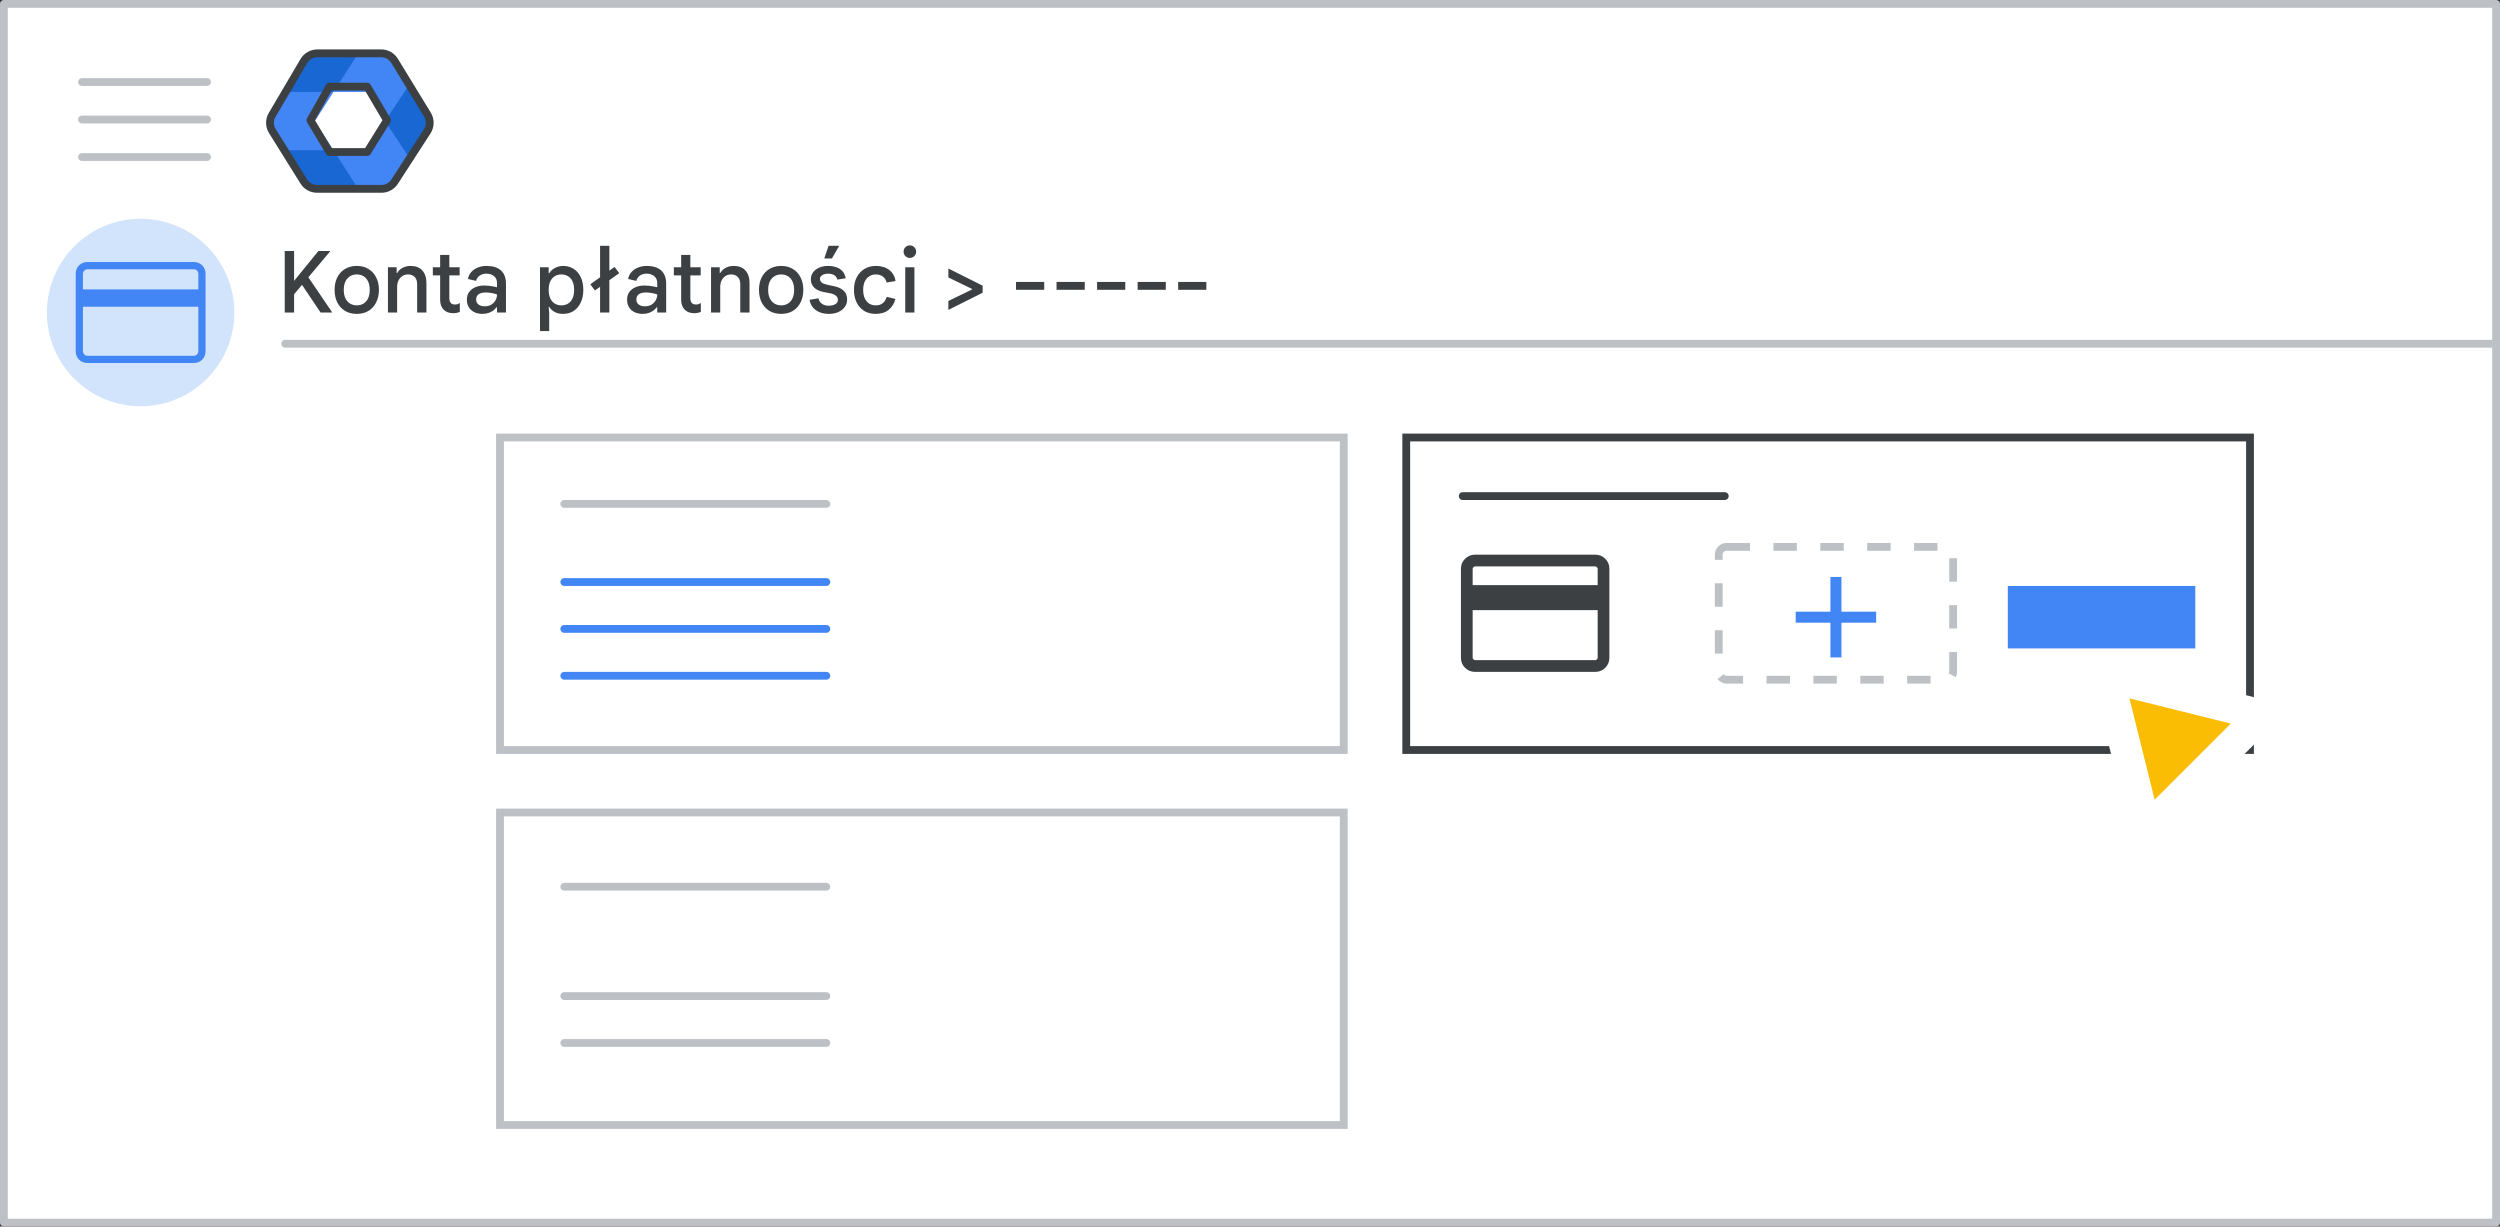<svg width="320" height="157" viewBox="0 0 320 157" fill="none" xmlns="http://www.w3.org/2000/svg">
<rect x="0" y="0" width="320" height="157" fill="#333333" stroke="none"/>
<g id="cc_select_backup" clip-path="url(#clip0_4759_621)">
<rect id="Rectangle" x="0.5" y="0.5" width="319" height="156" fill="white" stroke="#BDC1C6" stroke-linejoin="round"/>
<path id="Line" d="M36.5 44H319" stroke="#BDC1C6" stroke-linecap="round"/>
<g id="Admin icon - illustrated">
<g id="Group">
<path id="Vector" d="M36.407 19.233L38.831 23.168C39.214 23.791 39.922 24.174 40.688 24.174H45.849L44.92 21.531L42.688 19.233L39.547 18.722L36.407 19.233Z" fill="#1967D2"/>
<path id="Vector_2" d="M54.859 14.494L52.506 10.673L50.482 12.774L49.287 15.5L50.585 18.417L52.49 20.35L54.859 16.506C55.242 15.883 55.242 15.117 54.859 14.494Z" fill="#1967D2"/>
<path id="Vector_3" d="M45.85 6.826H40.689C39.923 6.826 39.215 7.209 38.832 7.832L36.407 11.767L39.547 12.279L42.688 11.767L44.98 9.469L45.85 6.826Z" fill="#1967D2"/>
<path id="Vector_4" d="M40.299 15.5L42.688 11.767H36.407L34.728 14.494C34.345 15.117 34.345 15.883 34.728 16.506L36.407 19.233H42.688L40.299 15.5Z" fill="#4285F4"/>
<path id="Vector_5" d="M46.898 11.767L49.287 15.5L52.505 10.673L50.755 7.832C50.372 7.209 49.663 6.826 48.897 6.826H45.85L42.688 11.767H46.898Z" fill="#4285F4"/>
<path id="Vector_6" d="M46.898 19.233H42.688L45.85 24.174H48.897C49.663 24.174 50.372 23.791 50.755 23.168L52.49 20.35L49.287 15.5L46.898 19.233Z" fill="#4285F4"/>
</g>
<path id="Path 19" fill-rule="evenodd" clip-rule="evenodd" d="M42.167 11.092H47.008L49.538 15.396L47.008 19.459H42.167L39.732 15.396L42.167 11.092Z" stroke="#3C4043" stroke-linejoin="round"/>
<path id="Path 19_2" fill-rule="evenodd" clip-rule="evenodd" d="M38.894 7.811C39.254 7.201 39.909 6.826 40.618 6.826H48.793C49.49 6.826 50.136 7.189 50.5 7.783L54.714 14.676C55.115 15.332 55.105 16.16 54.686 16.806L50.506 23.261C50.137 23.83 49.505 24.174 48.827 24.174H40.584C39.894 24.174 39.252 23.818 38.887 23.232L34.862 16.778C34.468 16.146 34.457 15.347 34.835 14.705L38.894 7.811Z" stroke="#3C4043" stroke-linejoin="round"/>
</g>
<g id="Menu">
<path id="Line_2" d="M10.5 10.5H26.5" stroke="#BDC1C6" stroke-linecap="round" stroke-linejoin="round"/>
<path id="Line_3" d="M10.5 15.3H26.5" stroke="#BDC1C6" stroke-linecap="round" stroke-linejoin="round"/>
<path id="Line_4" d="M10.5 20.1H26.5" stroke="#BDC1C6" stroke-linecap="round" stroke-linejoin="round"/>
</g>
<g id="nav-directory-on">
<path id="Path" d="M18 52C22.854 52 27.23 49.076 29.087 44.591C30.944 40.107 29.916 34.945 26.484 31.514C23.051 28.082 17.889 27.056 13.405 28.915C8.921 30.773 5.998 35.15 6 40.004C6 43.186 7.264 46.238 9.515 48.488C11.765 50.738 14.818 52.001 18 52Z" fill="#D2E3FC"/>
<g id="credit_card_BASELINE_P900">
<path id="Shape" fill-rule="evenodd" clip-rule="evenodd" d="M26.308 44.962V35.039C26.308 34.608 26.166 34.25 25.881 33.966C25.596 33.681 25.238 33.539 24.808 33.539H11.192C10.762 33.539 10.404 33.681 10.12 33.966C9.835 34.25 9.692 34.608 9.692 35.039V44.962C9.692 45.392 9.835 45.75 10.12 46.035C10.404 46.319 10.762 46.462 11.192 46.462H24.808C25.238 46.462 25.596 46.319 25.881 46.035C26.166 45.75 26.308 45.392 26.308 44.962ZM25.385 37.046H10.615V35.039C10.615 34.885 10.673 34.75 10.789 34.635C10.904 34.52 11.039 34.462 11.192 34.462H24.808C24.962 34.462 25.096 34.52 25.211 34.635C25.327 34.75 25.385 34.885 25.385 35.039V37.046ZM10.615 39.262V44.962C10.615 45.115 10.673 45.25 10.789 45.365C10.904 45.481 11.039 45.539 11.192 45.539H24.808C24.962 45.539 25.096 45.481 25.211 45.365C25.327 45.25 25.385 45.115 25.385 44.962V39.262H10.615Z" fill="#4285F4"/>
</g>
</g>
<rect id="Rectangle_2" x="64" y="56" width="108" height="40" stroke="#BDC1C6"/>
<rect id="Rectangle_3" x="180" y="56" width="108" height="40" stroke="#3C4043"/>
<g id="Group 2">
<rect id="Rectangle_4" x="64" y="104" width="108" height="40" stroke="#BDC1C6"/>
</g>
<g id="Cursor ">
<g id="Union">
<mask id="path-19-outside-1_4759_621" maskUnits="userSpaceOnUse" x="259.538" y="76.585" width="44.548" height="44.548" fill="black">
<rect fill="white" x="259.538" y="76.585" width="44.548" height="44.548"/>
<path fill-rule="evenodd" clip-rule="evenodd" d="M271.436 87.047C270.704 86.865 270.042 87.527 270.224 88.259L274.281 104.559C274.469 105.314 275.409 105.574 275.959 105.024L280.639 100.344L291.089 110.794C291.87 111.575 293.136 111.575 293.917 110.794C294.698 110.013 294.698 108.747 293.917 107.966L283.468 97.516L288.202 92.782C288.751 92.232 288.491 91.292 287.736 91.104L271.436 87.047Z"/>
</mask>
<path fill-rule="evenodd" clip-rule="evenodd" d="M271.436 87.047C270.704 86.865 270.042 87.527 270.224 88.259L274.281 104.559C274.469 105.314 275.409 105.574 275.959 105.024L280.639 100.344L291.089 110.794C291.87 111.575 293.136 111.575 293.917 110.794C294.698 110.013 294.698 108.747 293.917 107.966L283.468 97.516L288.202 92.782C288.751 92.232 288.491 91.292 287.736 91.104L271.436 87.047Z" fill="#FBBC04"/>
<path d="M270.224 88.259L272.165 87.776L272.165 87.776L270.224 88.259ZM271.436 87.047L271.919 85.106L271.919 85.106L271.436 87.047ZM274.281 104.559L276.222 104.076L276.222 104.076L274.281 104.559ZM275.959 105.024L274.545 103.61L275.959 105.024ZM280.639 100.344L282.053 98.93L280.639 97.516L279.225 98.93L280.639 100.344ZM283.468 97.516L282.053 96.102L280.639 97.516L282.053 98.93L283.468 97.516ZM288.202 92.782L286.787 91.368L288.202 92.782ZM287.736 91.104L287.253 93.045H287.253L287.736 91.104ZM272.165 87.776C272.347 88.508 271.685 89.17 270.953 88.988L271.919 85.106C269.724 84.56 267.737 86.547 268.283 88.742L272.165 87.776ZM276.222 104.076L272.165 87.776L268.283 88.742L272.341 105.042L276.222 104.076ZM274.545 103.61C275.095 103.06 276.034 103.321 276.222 104.076L272.341 105.042C272.904 107.306 275.723 108.088 277.373 106.439L274.545 103.61ZM279.225 98.93L274.545 103.61L277.373 106.439L282.053 101.758L279.225 98.93ZM292.503 109.38L282.053 98.93L279.225 101.758L289.675 112.208L292.503 109.38ZM292.503 109.38L289.675 112.208C291.237 113.77 293.77 113.77 295.332 112.208L292.503 109.38ZM292.503 109.38L292.503 109.38L295.332 112.208C296.894 110.646 296.894 108.113 295.332 106.551L292.503 109.38ZM282.053 98.93L292.503 109.38L295.332 106.551L284.882 96.102L282.053 98.93ZM286.787 91.368L282.053 96.102L284.882 98.93L289.616 94.196L286.787 91.368ZM287.253 93.045C286.498 92.857 286.237 91.918 286.787 91.368L289.616 94.196C291.266 92.546 290.483 89.727 288.219 89.163L287.253 93.045ZM270.953 88.988L287.253 93.045L288.219 89.163L271.919 85.106L270.953 88.988Z" fill="white" mask="url(#path-19-outside-1_4759_621)"/>
</g>
</g>
<g id="UI/line-light-grey">
<path id="Line 5" d="M187.23 63.5H220.77" stroke="#3C4043" stroke-linecap="round" stroke-linejoin="round"/>
</g>
<g id="UI/line-light-grey_2">
<path id="Line 5_2" d="M72.23 64.5H105.77" stroke="#BDC1C6" stroke-linecap="round" stroke-linejoin="round"/>
</g>
<g id="UI/line-light-grey_3">
<path id="Line 5_3" d="M72.23 74.5H105.77" stroke="#4285F4" stroke-linecap="round" stroke-linejoin="round"/>
</g>
<g id="UI/line-light-grey_4">
<path id="Line 5_4" d="M72.23 80.5H105.77" stroke="#4285F4" stroke-linecap="round" stroke-linejoin="round"/>
</g>
<g id="UI/line-light-grey_5">
<path id="Line 5_5" d="M72.23 127.5H105.77" stroke="#BDC1C6" stroke-linecap="round" stroke-linejoin="round"/>
</g>
<g id="UI/line-light-grey_6">
<path id="Line 5_6" d="M72.23 133.5H105.77" stroke="#BDC1C6" stroke-linecap="round" stroke-linejoin="round"/>
</g>
<g id="UI/line-light-grey_7">
<path id="Line 5_7" d="M72.23 86.5H105.77" stroke="#4285F4" stroke-linecap="round" stroke-linejoin="round"/>
</g>
<g id="credit_card_BASELINE_N800">
<path id="Shape_2" fill-rule="evenodd" clip-rule="evenodd" d="M206 84.2V72.8C206 72.3 205.825 71.875 205.475 71.525C205.125 71.175 204.7 71 204.2 71H188.8C188.3 71 187.875 71.175 187.525 71.525C187.175 71.875 187 72.3 187 72.8V84.2C187 84.7 187.175 85.125 187.525 85.475C187.875 85.825 188.3 86 188.8 86H204.2C204.7 86 205.125 85.825 205.475 85.475C205.825 85.125 206 84.7 206 84.2ZM204.5 74.9H188.5V72.8C188.5 72.733 188.533 72.667 188.6 72.6C188.667 72.533 188.733 72.5 188.8 72.5H204.2C204.267 72.5 204.333 72.533 204.4 72.6C204.467 72.667 204.5 72.733 204.5 72.8V74.9ZM188.5 78.1V84.2C188.5 84.267 188.533 84.333 188.6 84.4C188.667 84.467 188.733 84.5 188.8 84.5H204.2C204.267 84.5 204.333 84.467 204.4 84.4C204.467 84.333 204.5 84.267 204.5 84.2V78.1H188.5Z" fill="#3C4043"/>
</g>
<rect id="Rectangle_5" x="220" y="70" width="30" height="17" rx="1" stroke="#BDC1C6" stroke-dasharray="3 3"/>
<g id="add_circle_BASELINE_P900">
<path id="Shape_3" d="M234.444 84H235.556V79.556H240V78.444H235.556V74H234.444V78.444H230V79.556H234.444V84Z" fill="#4285F4" stroke="#4285F4" stroke-width="0.3"/>
</g>
<g id="UI/header-blue">
<rect id="Rectangle_6" x="257" y="75" width="24" height="8" fill="#4285F4"/>
</g>
<g id="UI/line-light-grey_8">
<path id="Line 5_8" d="M72.23 113.5H105.77" stroke="#BDC1C6" stroke-linecap="round" stroke-linejoin="round"/>
</g>
<path id="Payment Accounts &#62; -" d="M36.446 40V32.124H37.645V35.952L40.758 32.124H42.243V32.19L39.471 35.49L42.485 39.934V40H41.033L38.657 36.458L37.645 37.668V40H36.446ZM45.664 40.176C45.085 40.176 44.583 40.048 44.157 39.791C43.732 39.527 43.402 39.164 43.167 38.702C42.94 38.24 42.826 37.708 42.826 37.107C42.826 36.498 42.94 35.967 43.167 35.512C43.402 35.05 43.732 34.691 44.157 34.434C44.583 34.17 45.085 34.038 45.664 34.038C46.251 34.038 46.753 34.17 47.171 34.434C47.597 34.691 47.923 35.05 48.15 35.512C48.385 35.967 48.502 36.498 48.502 37.107C48.502 37.708 48.385 38.24 48.15 38.702C47.923 39.164 47.597 39.527 47.171 39.791C46.753 40.048 46.251 40.176 45.664 40.176ZM45.664 39.087C45.994 39.087 46.284 39.01 46.533 38.856C46.783 38.702 46.977 38.478 47.116 38.185C47.256 37.884 47.325 37.525 47.325 37.107C47.325 36.682 47.256 36.322 47.116 36.029C46.977 35.736 46.783 35.512 46.533 35.358C46.284 35.204 45.998 35.127 45.675 35.127C45.345 35.127 45.056 35.204 44.806 35.358C44.557 35.512 44.359 35.736 44.212 36.029C44.073 36.322 44.003 36.682 44.003 37.107C44.003 37.532 44.073 37.892 44.212 38.185C44.359 38.478 44.557 38.702 44.806 38.856C45.063 39.01 45.349 39.087 45.664 39.087ZM49.656 40V34.214H50.767V34.951H50.833C50.986 34.68 51.214 34.46 51.514 34.291C51.822 34.122 52.167 34.038 52.548 34.038C53.209 34.038 53.711 34.232 54.056 34.621C54.407 35.01 54.584 35.549 54.584 36.238V40H53.395V36.392C53.395 35.959 53.285 35.64 53.066 35.435C52.853 35.23 52.574 35.127 52.23 35.127C51.944 35.127 51.694 35.2 51.481 35.347C51.276 35.486 51.115 35.677 50.998 35.919C50.888 36.154 50.833 36.418 50.833 36.711V40H49.656ZM55.403 34.214H56.338V32.63H57.515V34.214H58.835V35.248H57.515V38.163C57.515 38.427 57.573 38.629 57.691 38.768C57.808 38.907 57.988 38.977 58.23 38.977C58.362 38.977 58.475 38.962 58.571 38.933C58.666 38.896 58.761 38.849 58.857 38.79V39.934C58.739 39.978 58.611 40.015 58.472 40.044C58.34 40.073 58.182 40.088 57.999 40.088C57.493 40.088 57.089 39.938 56.789 39.637C56.488 39.329 56.338 38.907 56.338 38.372V35.248H55.403V34.214ZM61.76 40.176C61.357 40.176 61.005 40.103 60.704 39.956C60.404 39.802 60.169 39.589 60 39.318C59.839 39.047 59.758 38.724 59.758 38.35C59.758 37.961 59.857 37.635 60.055 37.371C60.253 37.1 60.521 36.894 60.858 36.755C61.196 36.616 61.566 36.546 61.969 36.546C62.175 36.546 62.369 36.557 62.552 36.579C62.736 36.594 62.915 36.619 63.091 36.656C63.267 36.685 63.443 36.722 63.619 36.766V36.216C63.619 35.857 63.495 35.571 63.245 35.358C62.996 35.138 62.666 35.028 62.255 35.028C61.925 35.028 61.643 35.109 61.408 35.27C61.181 35.424 61.023 35.651 60.935 35.952L59.89 35.71C59.964 35.351 60.114 35.046 60.341 34.797C60.576 34.548 60.858 34.361 61.188 34.236C61.526 34.104 61.885 34.038 62.266 34.038C63.08 34.038 63.7 34.232 64.125 34.621C64.551 35.01 64.763 35.567 64.763 36.293V40H63.619V39.329H63.553C63.443 39.476 63.304 39.615 63.135 39.747C62.967 39.872 62.769 39.974 62.541 40.055C62.314 40.136 62.054 40.176 61.76 40.176ZM62.024 39.208C62.347 39.208 62.626 39.142 62.86 39.01C63.095 38.871 63.278 38.687 63.41 38.46C63.55 38.225 63.619 37.969 63.619 37.69C63.377 37.602 63.135 37.54 62.893 37.503C62.651 37.459 62.406 37.437 62.156 37.437C61.768 37.437 61.467 37.514 61.254 37.668C61.049 37.822 60.946 38.049 60.946 38.35C60.946 38.607 61.045 38.816 61.243 38.977C61.449 39.131 61.709 39.208 62.024 39.208ZM69.12 42.376V34.214H70.231V34.973H70.297C70.4 34.804 70.536 34.65 70.704 34.511C70.88 34.372 71.086 34.258 71.32 34.17C71.555 34.082 71.808 34.038 72.079 34.038C72.585 34.038 73.033 34.163 73.421 34.412C73.81 34.654 74.114 35.006 74.334 35.468C74.554 35.923 74.664 36.469 74.664 37.107C74.664 37.738 74.551 38.284 74.323 38.746C74.103 39.208 73.799 39.564 73.41 39.813C73.029 40.055 72.585 40.176 72.079 40.176C71.639 40.176 71.265 40.088 70.957 39.912C70.657 39.729 70.437 39.516 70.297 39.274H70.231L70.297 40.088V42.376H69.12ZM71.859 39.087C72.175 39.087 72.453 39.014 72.695 38.867C72.945 38.72 73.139 38.5 73.278 38.207C73.418 37.906 73.487 37.54 73.487 37.107C73.487 36.667 73.418 36.3 73.278 36.007C73.139 35.714 72.945 35.494 72.695 35.347C72.453 35.2 72.175 35.127 71.859 35.127C71.551 35.127 71.273 35.2 71.023 35.347C70.781 35.494 70.587 35.714 70.44 36.007C70.301 36.3 70.231 36.667 70.231 37.107C70.231 37.54 70.301 37.906 70.44 38.207C70.587 38.5 70.781 38.72 71.023 38.867C71.273 39.014 71.551 39.087 71.859 39.087ZM76.811 40V36.711L76.151 37.184L75.557 36.392L76.811 35.49V31.464H77.999V34.643L78.659 34.17L79.264 34.962L77.999 35.864V40H76.811ZM82.267 40.176C81.864 40.176 81.512 40.103 81.211 39.956C80.91 39.802 80.676 39.589 80.507 39.318C80.346 39.047 80.265 38.724 80.265 38.35C80.265 37.961 80.364 37.635 80.562 37.371C80.76 37.1 81.028 36.894 81.365 36.755C81.702 36.616 82.073 36.546 82.476 36.546C82.681 36.546 82.876 36.557 83.059 36.579C83.242 36.594 83.422 36.619 83.598 36.656C83.774 36.685 83.95 36.722 84.126 36.766V36.216C84.126 35.857 84.001 35.571 83.752 35.358C83.503 35.138 83.173 35.028 82.762 35.028C82.432 35.028 82.15 35.109 81.915 35.27C81.688 35.424 81.53 35.651 81.442 35.952L80.397 35.71C80.47 35.351 80.621 35.046 80.848 34.797C81.083 34.548 81.365 34.361 81.695 34.236C82.032 34.104 82.392 34.038 82.773 34.038C83.587 34.038 84.207 34.232 84.632 34.621C85.057 35.01 85.27 35.567 85.27 36.293V40H84.126V39.329H84.06C83.95 39.476 83.811 39.615 83.642 39.747C83.473 39.872 83.275 39.974 83.048 40.055C82.821 40.136 82.56 40.176 82.267 40.176ZM82.531 39.208C82.854 39.208 83.132 39.142 83.367 39.01C83.602 38.871 83.785 38.687 83.917 38.46C84.056 38.225 84.126 37.969 84.126 37.69C83.884 37.602 83.642 37.54 83.4 37.503C83.158 37.459 82.912 37.437 82.663 37.437C82.274 37.437 81.974 37.514 81.761 37.668C81.556 37.822 81.453 38.049 81.453 38.35C81.453 38.607 81.552 38.816 81.75 38.977C81.955 39.131 82.216 39.208 82.531 39.208ZM86.254 34.214H87.189V32.63H88.366V34.214H89.686V35.248H88.366V38.163C88.366 38.427 88.425 38.629 88.542 38.768C88.66 38.907 88.839 38.977 89.081 38.977C89.213 38.977 89.327 38.962 89.422 38.933C89.518 38.896 89.613 38.849 89.708 38.79V39.934C89.591 39.978 89.463 40.015 89.323 40.044C89.191 40.073 89.034 40.088 88.85 40.088C88.344 40.088 87.941 39.938 87.64 39.637C87.34 39.329 87.189 38.907 87.189 38.372V35.248H86.254V34.214ZM91.013 40V34.214H92.124V34.951H92.19C92.344 34.68 92.571 34.46 92.872 34.291C93.18 34.122 93.525 34.038 93.906 34.038C94.566 34.038 95.068 34.232 95.413 34.621C95.765 35.01 95.941 35.549 95.941 36.238V40H94.753V36.392C94.753 35.959 94.643 35.64 94.423 35.435C94.21 35.23 93.932 35.127 93.587 35.127C93.301 35.127 93.052 35.2 92.839 35.347C92.634 35.486 92.472 35.677 92.355 35.919C92.245 36.154 92.19 36.418 92.19 36.711V40H91.013ZM99.987 40.176C99.408 40.176 98.906 40.048 98.481 39.791C98.055 39.527 97.725 39.164 97.49 38.702C97.263 38.24 97.15 37.708 97.15 37.107C97.15 36.498 97.263 35.967 97.49 35.512C97.725 35.05 98.055 34.691 98.481 34.434C98.906 34.17 99.408 34.038 99.987 34.038C100.574 34.038 101.077 34.17 101.495 34.434C101.92 34.691 102.246 35.05 102.474 35.512C102.708 35.967 102.826 36.498 102.826 37.107C102.826 37.708 102.708 38.24 102.474 38.702C102.246 39.164 101.92 39.527 101.495 39.791C101.077 40.048 100.574 40.176 99.987 40.176ZM99.987 39.087C100.318 39.087 100.607 39.01 100.857 38.856C101.106 38.702 101.3 38.478 101.44 38.185C101.579 37.884 101.649 37.525 101.649 37.107C101.649 36.682 101.579 36.322 101.44 36.029C101.3 35.736 101.106 35.512 100.857 35.358C100.607 35.204 100.321 35.127 99.999 35.127C99.668 35.127 99.379 35.204 99.129 35.358C98.88 35.512 98.682 35.736 98.535 36.029C98.396 36.322 98.326 36.682 98.326 37.107C98.326 37.532 98.396 37.892 98.535 38.185C98.682 38.478 98.88 38.702 99.129 38.856C99.386 39.01 99.672 39.087 99.987 39.087ZM106.089 40.176C105.642 40.176 105.242 40.103 104.89 39.956C104.538 39.809 104.252 39.6 104.032 39.329C103.82 39.058 103.684 38.739 103.625 38.372L104.758 38.185C104.817 38.464 104.96 38.691 105.187 38.867C105.415 39.043 105.715 39.131 106.089 39.131C106.405 39.131 106.676 39.069 106.903 38.944C107.138 38.812 107.255 38.621 107.255 38.372C107.255 38.218 107.211 38.086 107.123 37.976C107.035 37.859 106.907 37.763 106.738 37.69C106.577 37.609 106.375 37.551 106.133 37.514L105.44 37.382C105.118 37.323 104.832 37.224 104.582 37.085C104.333 36.946 104.139 36.762 103.999 36.535C103.86 36.308 103.79 36.04 103.79 35.732C103.79 35.395 103.889 35.098 104.087 34.841C104.285 34.584 104.549 34.386 104.879 34.247C105.217 34.108 105.587 34.038 105.99 34.038C106.394 34.038 106.753 34.097 107.068 34.214C107.384 34.324 107.644 34.496 107.849 34.731C108.055 34.958 108.187 35.255 108.245 35.622L107.178 35.787C107.105 35.508 106.962 35.314 106.749 35.204C106.537 35.087 106.291 35.028 106.012 35.028C105.704 35.028 105.451 35.09 105.253 35.215C105.055 35.34 104.956 35.501 104.956 35.699C104.956 35.89 105.033 36.047 105.187 36.172C105.341 36.289 105.587 36.385 105.924 36.458L106.727 36.623C107.27 36.733 107.688 36.924 107.981 37.195C108.282 37.466 108.432 37.848 108.432 38.339C108.432 38.713 108.326 39.039 108.113 39.318C107.908 39.589 107.629 39.802 107.277 39.956C106.925 40.103 106.529 40.176 106.089 40.176ZM105.506 33.081L106.056 31.464H107.42L106.485 33.081H105.506ZM112.071 40.176C111.521 40.176 111.037 40.051 110.619 39.802C110.208 39.545 109.885 39.186 109.651 38.724C109.423 38.262 109.31 37.723 109.31 37.107C109.31 36.484 109.427 35.945 109.662 35.49C109.904 35.028 110.234 34.672 110.652 34.423C111.077 34.166 111.565 34.038 112.115 34.038C112.804 34.038 113.372 34.21 113.82 34.555C114.267 34.9 114.538 35.373 114.634 35.974L113.49 36.161C113.416 35.846 113.259 35.596 113.017 35.413C112.782 35.222 112.474 35.127 112.093 35.127C111.792 35.127 111.521 35.204 111.279 35.358C111.037 35.505 110.842 35.725 110.696 36.018C110.556 36.311 110.487 36.674 110.487 37.107C110.487 37.532 110.556 37.895 110.696 38.196C110.835 38.489 111.026 38.713 111.268 38.867C111.51 39.014 111.785 39.087 112.093 39.087C112.459 39.087 112.756 38.995 112.984 38.812C113.218 38.629 113.391 38.357 113.501 37.998L114.612 38.262C114.472 38.827 114.19 39.289 113.765 39.648C113.339 40 112.775 40.176 112.071 40.176ZM115.87 40V34.214H117.047V40H115.87ZM116.464 33.015C116.244 33.015 116.054 32.938 115.892 32.784C115.738 32.623 115.661 32.432 115.661 32.212C115.661 31.985 115.738 31.794 115.892 31.64C116.054 31.486 116.244 31.409 116.464 31.409C116.684 31.409 116.871 31.486 117.025 31.64C117.187 31.794 117.267 31.985 117.267 32.212C117.267 32.432 117.187 32.623 117.025 32.784C116.871 32.938 116.684 33.015 116.464 33.015ZM121.39 39.67V38.526L124.426 37.052V36.986L121.39 35.512V34.368L125.779 36.568V37.47L121.39 39.67ZM130.05 37.096V36.084H133.658V37.096H130.05ZM135.238 37.096V36.084H138.846V37.096H135.238ZM140.427 37.096V36.084H144.035V37.096H140.427ZM145.615 37.096V36.084H149.223V37.096H145.615ZM150.804 37.096V36.084H154.412V37.096H150.804Z" fill="#3C4043"/>
</g>
<defs>
<clipPath id="clip0_4759_621">
<rect width="320" height="157" fill="white"/>
</clipPath>
</defs>
</svg>
